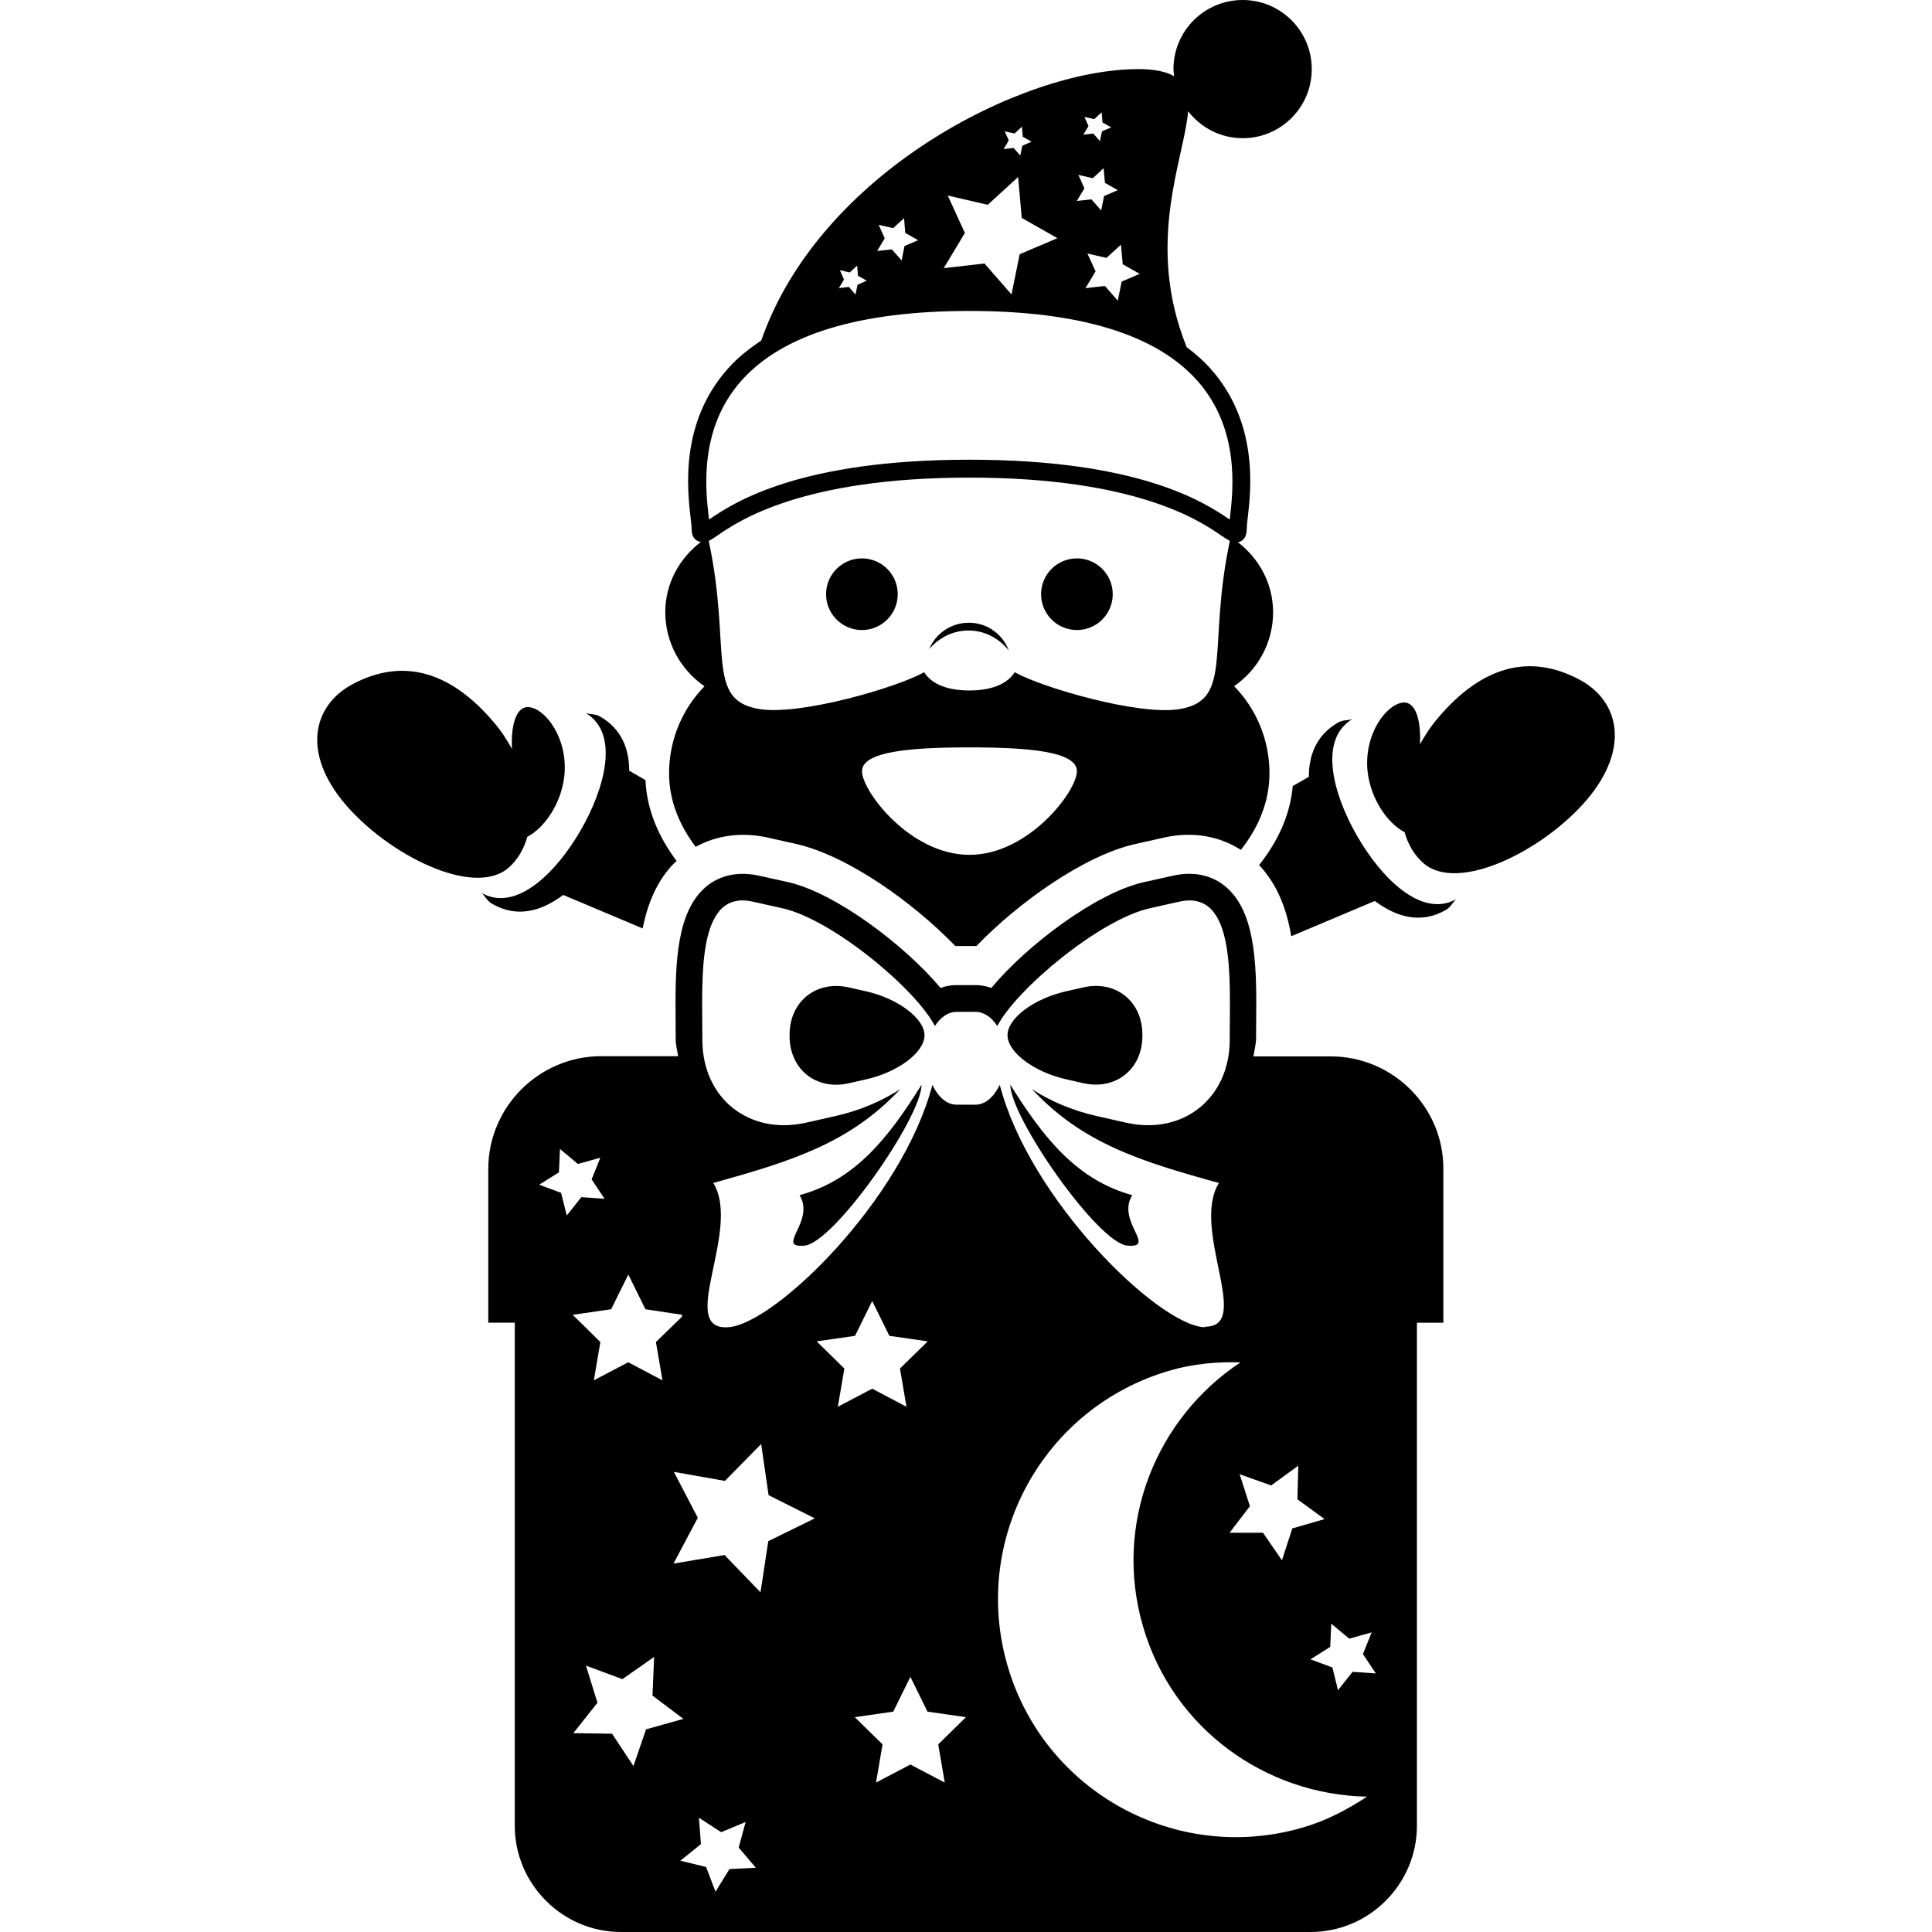<?xml version="1.0" encoding="iso-8859-1"?>
<!-- Uploaded to: SVG Repo, www.svgrepo.com, Generator: SVG Repo Mixer Tools -->
<!DOCTYPE svg PUBLIC "-//W3C//DTD SVG 1.1//EN" "http://www.w3.org/Graphics/SVG/1.1/DTD/svg11.dtd">
<svg fill="#000000" version="1.1" id="Capa_1" xmlns="http://www.w3.org/2000/svg" xmlns:xlink="http://www.w3.org/1999/xlink" 
	 width="800px" height="800px" viewBox="0 0 107.187 107.188"
	 xml:space="preserve">
<g>
	<g>
		<path d="M87.622,37.702c-2.811-1.495-5.458-0.69-7.836,2.123c-0.406,0.469-0.723,0.965-1.007,1.469
			c0.068-1.387-0.259-2.376-0.934-2.318c-0.929,0.093-2.162,1.73-1.978,3.766c0.163,1.635,1.171,2.974,2.062,3.428
			c0.185,0.675,0.533,1.279,1.061,1.735c1.945,1.651,6.671-0.736,9.06-3.549C90.427,41.542,89.869,38.899,87.622,37.702z"/>
		<path d="M29.258,46.422c0.891-0.453,1.896-1.79,2.057-3.428c0.189-2.035-1.047-3.678-1.975-3.763
			c-0.675-0.061-1.004,0.929-0.936,2.32c-0.279-0.506-0.599-1.004-1.004-1.474c-2.381-2.813-5.026-3.612-7.833-2.123
			c-2.247,1.205-2.809,3.839-0.422,6.652c2.386,2.813,7.111,5.203,9.057,3.549C28.723,47.703,29.068,47.097,29.258,46.422z"/>
		<circle cx="47.818" cy="32.967" r="1.988"/>
		<circle cx="59.747" cy="32.967" r="1.988"/>
		<path d="M53.753,34.549c-0.994,0-1.843,0.604-2.204,1.463c0.54-0.623,1.308-1.031,2.188-1.031c0.912,0,1.7,0.448,2.233,1.107
			C55.63,35.192,54.774,34.549,53.753,34.549z"/>
		<path d="M31.247,49.652l4.406,1.858c0.279-1.379,0.789-2.652,1.767-3.641c0.037-0.037,0.084-0.058,0.119-0.098
			c-0.957-1.284-1.653-2.785-1.729-4.49l-0.902-0.52c0-1.226-0.432-2.323-1.613-3.008c-0.264-0.15-0.53-0.113-0.789-0.19
			c1.891,1.142,1.037,4.203-0.288,6.497c-1.321,2.297-3.546,4.564-5.479,3.494c0.192,0.195,0.295,0.438,0.562,0.588
			C28.691,50.949,30.046,50.549,31.247,49.652z"/>
		<path d="M39.085,38.074c-1.213,1.247-1.965,2.948-1.965,4.828c0,1.561,0.609,2.927,1.474,4.081c1.145-0.63,2.51-0.83,3.942-0.527
			l1.653,0.372c2.829,0.644,6.463,3.225,8.812,5.658c0.016,0,0.037,0,0.061,0h1.052c0.021,0,0.037,0,0.058,0
			c2.35-2.438,5.985-5.021,8.807-5.658l1.635-0.366c1.577-0.346,3.043-0.071,4.229,0.69c0.938-1.189,1.587-2.618,1.587-4.256
			c0-1.88-0.748-3.58-1.961-4.828c1.302-0.896,2.162-2.397,2.162-4.097c0-1.601-0.781-2.982-1.951-3.89
			c0.194-0.031,0.49-0.177,0.49-0.754c0-0.121,0.021-0.303,0.047-0.546c0.19-1.595,0.623-5.321-2.057-8.327
			c-0.385-0.438-0.838-0.828-1.323-1.194c-2.331-5.772-0.132-10.455,0.079-13.088c0.701,0.901,1.788,1.495,3.027,1.495
			c2.114,0,3.833-1.711,3.833-3.833C72.777,1.717,71.058,0,68.944,0c-2.126,0-3.84,1.717-3.84,3.834
			c0,0.134,0.026,0.258,0.037,0.393c-0.438-0.248-1.06-0.393-1.993-0.393c-6.463,0-17.689,5.777-20.915,15.061
			c-0.696,0.464-1.334,0.971-1.851,1.561c-2.684,3.006-2.246,6.732-2.062,8.327c0.026,0.237,0.053,0.425,0.053,0.546
			c0,0.161,0.016,0.285,0.061,0.388c0.074,0.2,0.248,0.319,0.448,0.351c-1.184,0.907-1.973,2.294-1.973,3.905
			C36.916,35.678,37.78,37.178,39.085,38.074z M53.785,47.427c-3.293,0-5.961-3.536-5.961-4.638c0-1.097,2.668-1.324,5.961-1.324
			c3.294,0,5.962,0.227,5.962,1.324C59.747,43.891,57.073,47.427,53.785,47.427z M65.431,39.343
			c-2.257,0.369-7.591-1.187-9.136-2.046c-0.454,0.714-1.403,1.01-2.511,1.01s-2.057-0.29-2.51-1.01
			c-1.551,0.86-6.879,2.41-9.145,2.041c-3.021-0.485-1.532-3.335-2.808-9.328c0.137-0.066,0.282-0.158,0.477-0.298
			c1.155-0.793,4.675-3.214,13.98-3.214c9.305,0,12.822,2.421,13.978,3.214c0.194,0.134,0.343,0.227,0.475,0.298
			C66.966,36.007,68.453,38.852,65.431,39.343z M62.289,14.66l0.943,0.535l-1.002,0.427l-0.216,1.062l-0.712-0.82l-1.081,0.124
			l0.562-0.934l-0.453-0.989l1.057,0.243l0.802-0.733L62.289,14.66z M60.164,6.483l0.545,0.127l0.409-0.38l0.048,0.562l0.484,0.277
			l-0.511,0.216l-0.116,0.543l-0.364-0.419l-0.556,0.063l0.287-0.475L60.164,6.483z M59.829,9.703l0.799,0.185l0.601-0.557
			l0.074,0.815l0.712,0.404l-0.76,0.327l-0.163,0.796l-0.541-0.614l-0.809,0.092l0.422-0.701L59.829,9.703z M55.739,7.285
			l0.546,0.124l0.411-0.38l0.048,0.557l0.487,0.276l-0.514,0.222L56.604,8.63l-0.367-0.422l-0.556,0.063l0.285-0.48L55.739,7.285z
			 M52.58,10.848l2.22,0.514l1.685-1.54l0.2,2.268l1.98,1.124l-2.094,0.891l-0.453,2.231l-1.498-1.716l-2.262,0.258l1.173-1.953
			L52.58,10.848z M48.751,12.475l0.799,0.182l0.606-0.551l0.068,0.817l0.715,0.403l-0.757,0.324l-0.161,0.799l-0.541-0.614
			l-0.815,0.09l0.419-0.702L48.751,12.475z M46.597,14.99l0.546,0.124l0.411-0.377l0.048,0.562l0.485,0.274l-0.511,0.222
			l-0.113,0.546l-0.367-0.422l-0.556,0.065l0.284-0.475L46.597,14.99z M41.134,21.117c2.283-2.562,6.539-3.865,12.646-3.865
			s10.359,1.303,12.643,3.865c2.384,2.679,1.988,6.094,1.819,7.552c-0.01,0.053-0.016,0.105-0.021,0.155
			c-1.419-0.978-5.058-3.319-14.441-3.319c-9.384,0-13.025,2.342-14.444,3.319c-0.005-0.05-0.013-0.103-0.018-0.155
			C39.151,27.216,38.75,23.796,41.134,21.117z"/>
		<path d="M75.303,46.396c-1.329-2.294-2.178-5.35-0.285-6.494c-0.269,0.074-0.527,0.037-0.791,0.188
			c-1.181,0.686-1.613,1.787-1.613,3.008l-0.892,0.511c-0.147,1.675-0.88,3.138-1.866,4.385c1.013,1.076,1.534,2.452,1.782,3.947
			l4.636-1.954c1.202,0.896,2.558,1.297,3.949,0.493c0.264-0.153,0.364-0.401,0.56-0.59C78.858,50.96,76.626,48.697,75.303,46.396z"
			/>
		<path d="M59.169,59.885l0.934,0.211c1.795,0.401,3.277-0.77,3.277-2.626v-0.068c0-1.846-1.477-3.032-3.277-2.621l-0.934,0.211
			c-1.799,0.401-3.272,1.498-3.272,2.441C55.897,58.377,57.371,59.484,59.169,59.885z"/>
		<path d="M62.552,69.108c1.65,0.132-0.628-1.345,0.264-2.8c-3.069-0.844-4.915-3.164-6.764-6.128
			C56.052,61.994,60.912,68.977,62.552,69.108z"/>
		<path d="M73.827,58.609H69.54c0.053-0.349,0.147-0.676,0.147-1.045l0.005-0.906c0.021-2.688,0.053-5.73-1.477-7.265
			c-0.785-0.799-1.898-1.086-3.121-0.814l-1.641,0.366c-2.626,0.588-6.479,3.488-8.453,5.867c-0.287-0.105-0.577-0.158-0.886-0.158
			h-1.052c-0.309,0-0.601,0.053-0.88,0.158c-1.988-2.374-5.833-5.279-8.461-5.872l-1.637-0.361
			c-1.237-0.267-2.339,0.016-3.127,0.814c-1.527,1.535-1.495,4.577-1.474,7.265l0.005,1.022c0,0.316,0.092,0.612,0.134,0.918h-4.276
			c-3.438,0-6.257,2.815-6.257,6.254v8.532h1.469v27.907c0,3.238,2.649,5.896,5.885,5.896h38.277c3.238,0,5.891-2.657,5.891-5.896
			V73.385h1.466v-8.532C80.091,61.42,77.276,58.609,73.827,58.609z M70.526,82.413l1.503-1.097l-0.048,1.867l1.508,1.097
			l-1.793,0.517l-0.574,1.771l-1.05-1.529h-1.856l1.129-1.477l-0.569-1.771L70.526,82.413z M31.127,66.176l-1.215-0.447l1.097-0.686
			l0.058-1.298l0.994,0.833l1.247-0.348l-0.485,1.202l0.718,1.076l-1.29-0.09l-0.807,1.018L31.127,66.176z M33.907,72.637
			l0.952-1.926l0.949,1.926l2.024,0.306c0.006,0.031,0.006,0.063,0.011,0.105l-1.453,1.407l0.364,2.126l-1.901-1.002l-1.906,1.002
			l0.361-2.126l-1.534-1.508L33.907,72.637z M35.143,97.98l-1.187-1.793l-2.148-0.031l1.339-1.688l-0.638-2.057l2.02,0.748
			l1.762-1.233l-0.093,2.146l1.717,1.293l-2.072,0.58L35.143,97.98z M40.469,103.697l-0.772,1.255l-0.524-1.371l-1.427-0.349
			l1.142-0.917l-0.113-1.466l1.237,0.801l1.355-0.564l-0.385,1.419l0.952,1.118L40.469,103.697z M42.624,85.504l-0.432,2.837
			l-1.994-2.067l-2.834,0.475l1.35-2.542l-1.329-2.547l2.835,0.501l2.009-2.046l0.412,2.837l2.565,1.287L42.624,85.504z
			 M45.308,74.419l2.128-0.306l0.954-1.931l0.952,1.931l2.13,0.306l-1.542,1.508l0.361,2.12l-1.901-1.002l-1.906,1.002l0.361-2.12
			L45.308,74.419z M52.414,98.898l-1.906-1.002l-1.906,1.002l0.361-2.12l-1.54-1.509l2.133-0.306l0.952-1.93l0.949,1.93l2.133,0.306
			l-1.537,1.509L52.414,98.898z M54.12,61.288h-1.052c-0.562,0-1.034-0.454-1.34-1.097c-1.664,6.37-8.706,13.226-11.293,13.441
			c-2.942,0.248,0.736-5.395-0.862-8c4.361-1.213,7.576-2.215,10.378-5.21c-1,0.654-2.241,1.192-3.607,1.498l-1.632,0.369
			c-3.159,0.706-5.746-1.36-5.746-4.599v-0.127c0-3.237-0.355-8.253,2.803-7.538l1.637,0.366c2.792,0.625,7.42,4.498,8.461,6.534
			c0.308-0.479,0.728-0.786,1.205-0.786h1.052c0.475,0,0.896,0.307,1.205,0.786c1.046-2.03,5.671-5.909,8.461-6.534l1.635-0.366
			c3.158-0.709,2.8,4.301,2.8,7.538v0.127c0,3.238-2.584,5.305-5.742,4.599l-1.63-0.369c-1.366-0.306-2.613-0.844-3.602-1.498
			c2.798,3.006,6.012,4.008,10.373,5.21c-1.562,2.537,1.829,7.9-0.686,7.969v0.042v-0.042c-0.074,0-0.101,0.042-0.18,0.031
			c-2.589-0.216-9.632-7.071-11.291-13.441C55.151,60.834,54.681,61.288,54.12,61.288z M72.26,101.397
			c-6.998,2.036-14.328-1.982-16.363-8.985c-2.036-7.004,1.985-14.328,8.991-16.369c1.308-0.385,2.626-0.496,3.934-0.459
			c-4.688,3.106-7.066,8.96-5.41,14.645c1.65,5.68,6.803,9.345,12.43,9.45C74.75,100.396,73.579,101.018,72.26,101.397z
			 M75.04,92.754l-0.807,1.019l-0.312-1.261l-1.218-0.453l1.097-0.686l0.058-1.292l0.997,0.833l1.244-0.348l-0.484,1.202
			l0.717,1.075L75.04,92.754z"/>
		<path d="M44.361,66.309c0.891,1.46-1.381,2.932,0.266,2.8c1.646-0.143,6.5-7.114,6.5-8.928
			C49.282,63.145,47.441,65.465,44.361,66.309z"/>
		<path d="M48.019,54.991l-0.936-0.211c-1.798-0.4-3.277,0.78-3.277,2.626v0.074c0,1.846,1.474,3.027,3.277,2.621l0.936-0.211
			c1.798-0.396,3.272-1.503,3.272-2.447C51.291,56.5,49.817,55.393,48.019,54.991z"/>
	</g>
</g>
</svg>